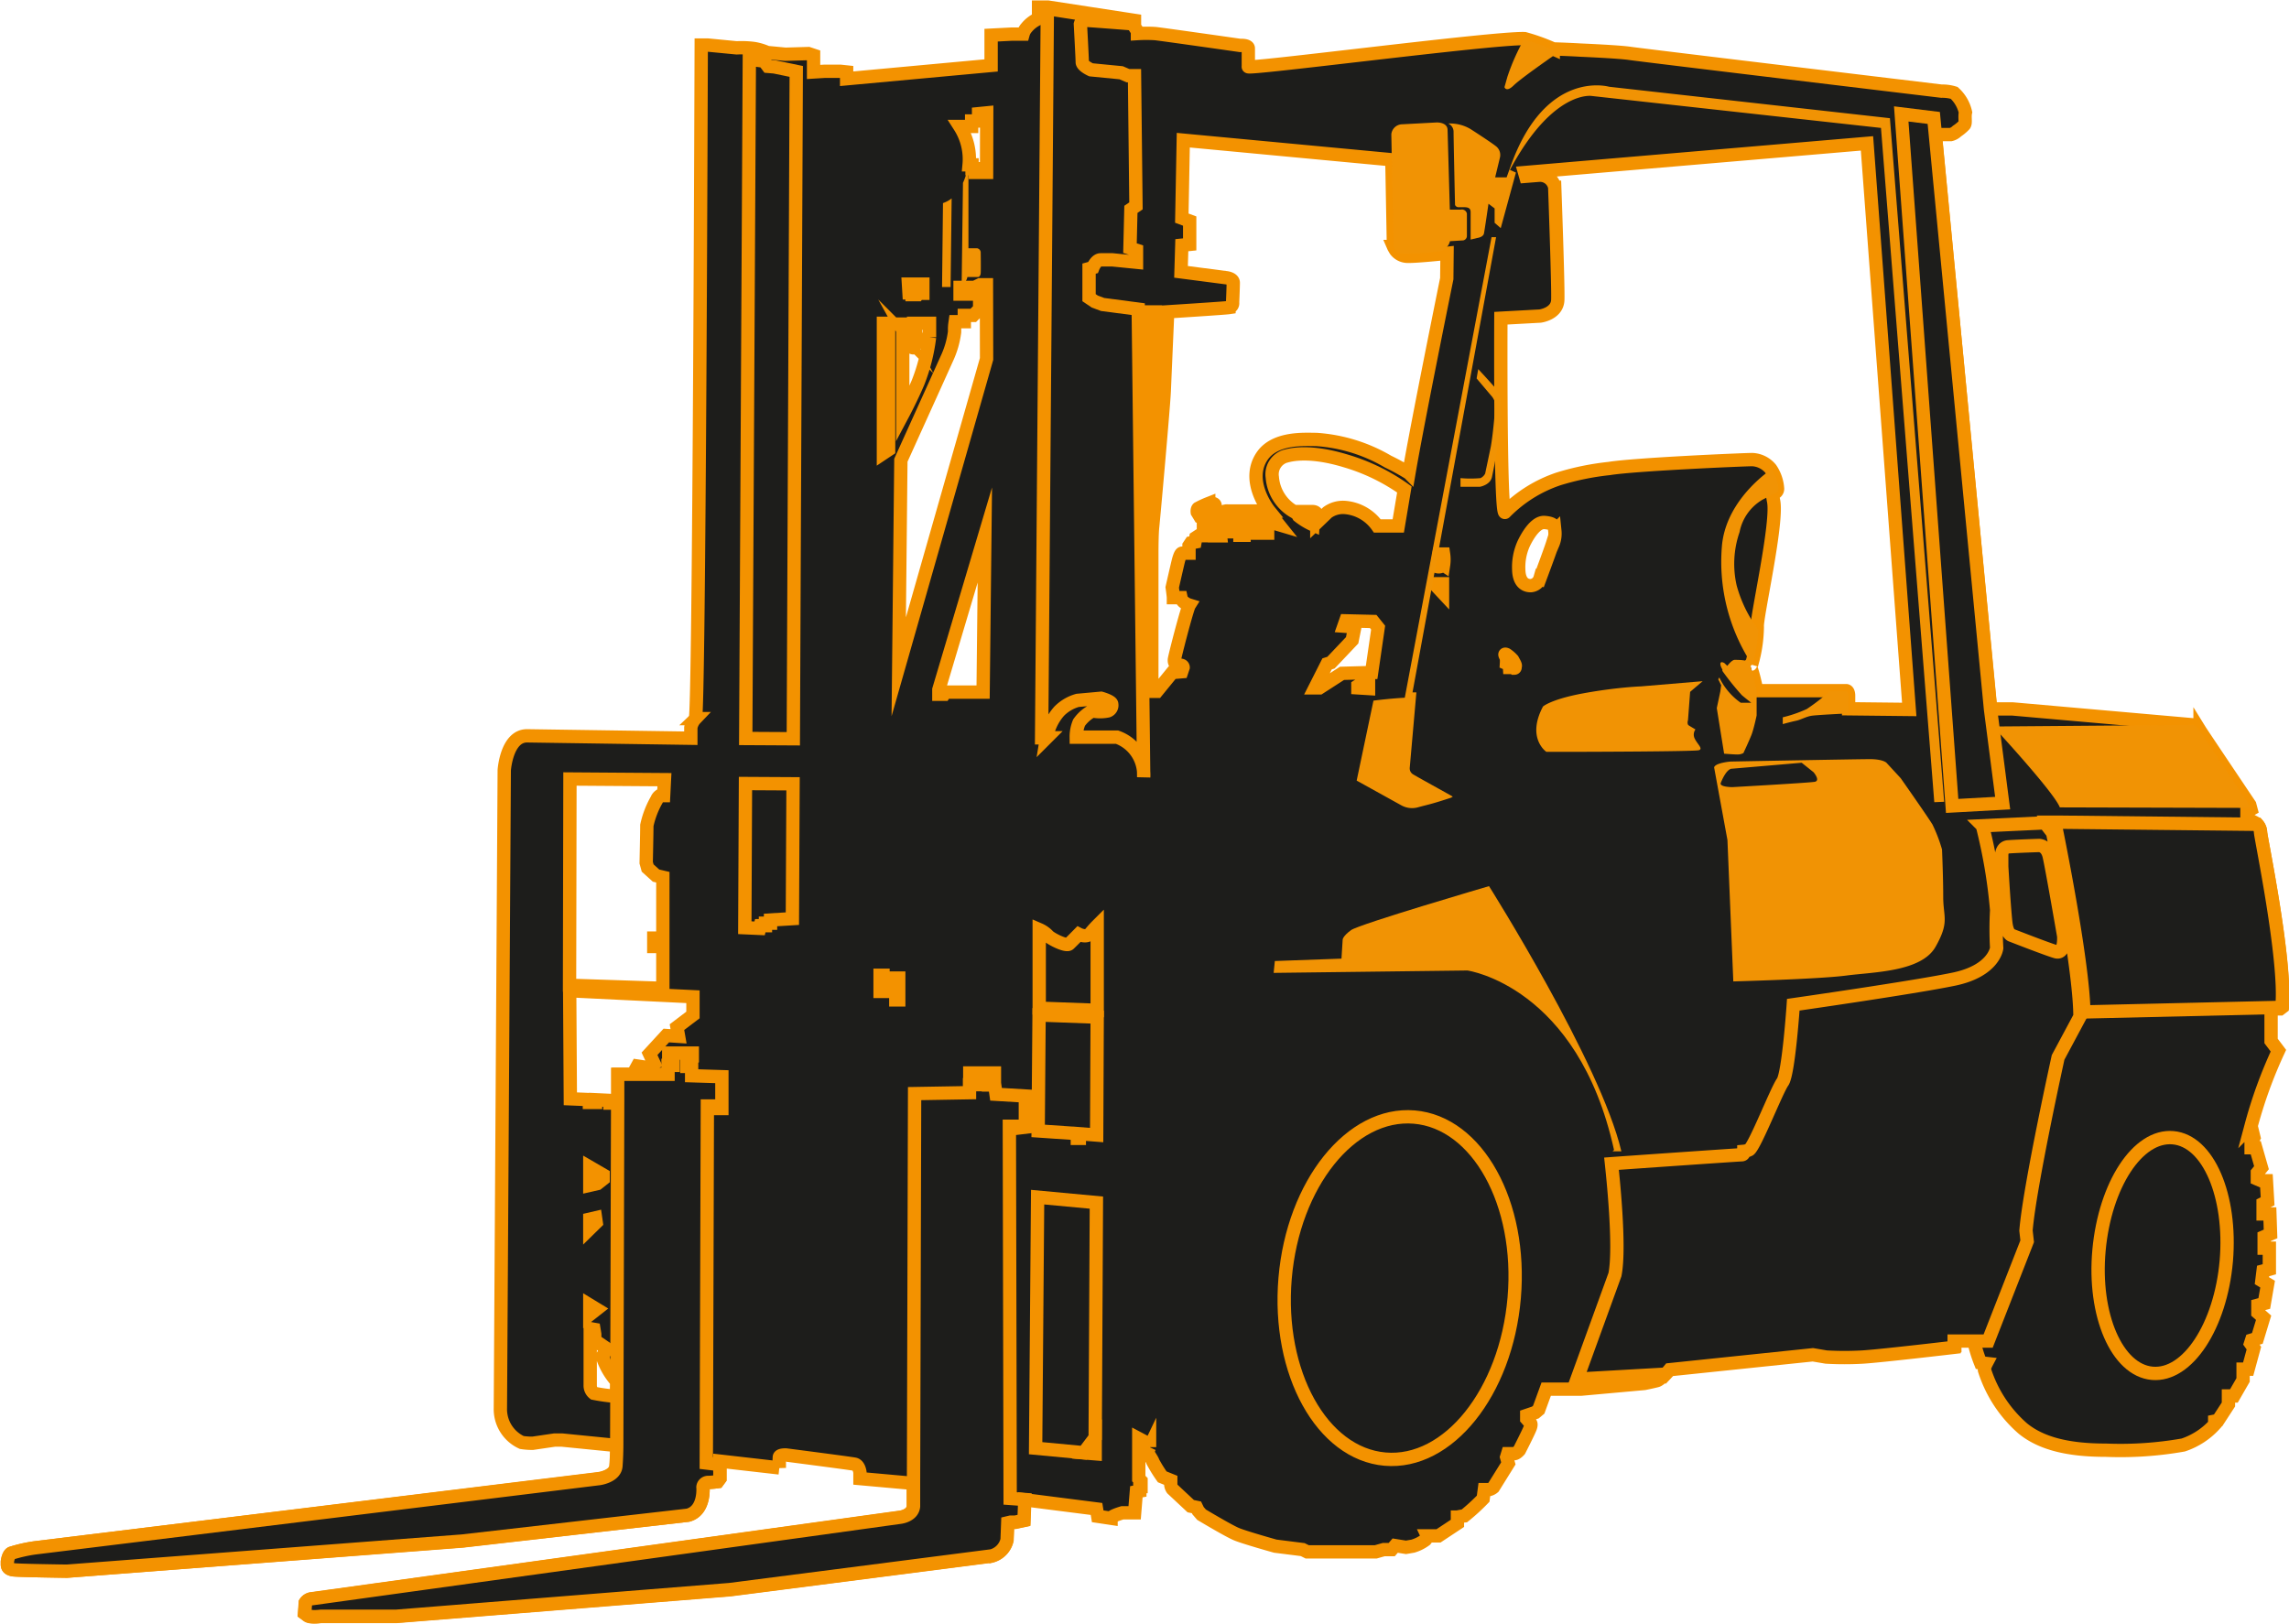 <svg id="Livello_1" data-name="Livello 1" xmlns="http://www.w3.org/2000/svg" width="60.59mm" height="42.99mm" viewBox="0 0 171.74 121.86"><defs><style>.cls-1{fill:#1d1d1b;stroke:#f39200;stroke-miterlimit:10;}.cls-2{fill:#f19304;}</style></defs><title>forklift big</title><path class="cls-1" d="M498,351.06a.85.85,0,0,0-.43-.73l-.59-.3v-.52l.3-.17-.09-.34s-3.6-5.36-3.73-5.57A1.36,1.36,0,0,0,493,343l-13.63-1.2h-1.62l-4.16-43.1,1.16,0a1,1,0,0,0,.47-.26,3.17,3.17,0,0,0,.56-.47c.12-.17,0-.56.08-.94a2.8,2.8,0,0,0-.85-1.46,3,3,0,0,0-.95-.13s-22.49-2.7-23.35-2.83-3.73-.25-3.73-.25c-.81-.05-2.05-.09-2.05-.09a14.89,14.89,0,0,0-2.15-.77c-2.27-.09-21,2.36-20.73,2.1v-1.37c0-.26-.61-.22-.61-.22s-5.95-.85-6.38-.89a11.11,11.11,0,0,0-1.33,0l0-.18-.22-.34,0-.47-6.51-1-.69,0V290a2.37,2.37,0,0,0-.9.68,1.21,1.21,0,0,0-.26.48l-.85,0-1.55.08,0,2.27-10.84,1,0-.51-.47-.05h-1.2l-.81.05,0-1.25-.39-.13-1.72.05-1.37-.13a4,4,0,0,0-1-.3,7.24,7.24,0,0,0-1.29-.05l-2.18-.21H381s-.15,50.26-.44,50.55a1.3,1.3,0,0,0-.34.68V344l-12.29-.18c-1.54,0-1.71,2.58-1.71,2.58l-.29,47.88a2.75,2.75,0,0,0,1.6,2.57,4.82,4.82,0,0,0,.83.06l1.63-.24h.57l4.12.41s0,.76-.06,1.55-1.26.95-1.26.95L331,404.76a11,11,0,0,0-1.77.4c-.23.12-.29.63-.29.63V406c0,.23.12.34.4.4s4.06.11,4.06.11l29.71-2.28L380,402.31c1.3-.34,1.13-2.12,1.13-2.12a.39.39,0,0,1,.35-.34c.33,0,.75-.06.75-.06l.17-.23v-1.31l4.46.51a6.35,6.35,0,0,1,0-.8c0-.2.51-.17.51-.17s4.8.62,5.14.69.4.62.4.62v.46l4,.36s0,1.22,0,1.74c-.07.72-1,.82-1,.82l-44.11,6.11a.65.65,0,0,0-.51.29l-.06.8.23.17c.23.17,1,.06,1,.06l5.66,0,25-2,19.66-2.53a1.61,1.61,0,0,0,1.15-1.2l.05-1.28.21-.05h.35l.66-.14.06-1.56,5.4.69.09.55,1,.15c0-.17.85-.41.85-.41l.92,0,.13-1.58.26-.05,0-.34H414v-.43l-.17-.17v-3l.81.43v.21a1.38,1.38,0,0,0-.12.39c0,.13.34.56.38.73a10.13,10.13,0,0,0,.69,1.11l.64.26V400a.69.69,0,0,0,.12.34l1.38,1.29.43.09.12.25.26.3s2,1.2,2.62,1.46,2.91.9,2.91.9l2.06.26.34.17h3.9l1.24,0,.6-.17h.6l.26-.3.81.13.52-.09a3,3,0,0,0,.94-.47c.17-.21.13-.3.13-.3h.85l1.42-.94,0-.47a4.05,4.05,0,0,1,.52-.09,15,15,0,0,0,1.41-1.29l.09-.68h.34a.8.8,0,0,0,.34-.17l1.12-1.8-.13-.47.08-.26H442c.17,0,.39-.26.39-.26s.68-1.33.81-1.67,0-.38,0-.38l-.26-.3,0-.26.65-.22.25-.21.56-1.54,1.2,0,1.41,0,4.76-.43s.64-.13.94-.21,1-.9,1-.9l10.75-1.12,1,.17a24.14,24.14,0,0,0,2.74,0c1.33-.08,6.86-.73,6.86-.73v-.47l1.41,0a10.55,10.55,0,0,0,.52,1.71l.43.05s-.18.34-.13.51a9.73,9.73,0,0,0,2.87,4.37c1.37,1.12,3.38,1.63,6.21,1.63a27.07,27.07,0,0,0,5.83-.39,5.57,5.57,0,0,0,2.36-1.54l0-.25.25-.05.78-1.2,0-.64H496l.69-1.2v-.81l.38,0,.43-1.58-.25-.35.08-.25.43-.13.47-1.55-.43-.38,0-.56.48-.13.25-1.45-.43-.26.09-.73.47-.13,0-1.58-.39,0v-.86l.48-.21-.05-1.5h-.51v-.78l.34-.17-.09-1.54-.38,0-.3-.13,0-.47.31-.38-.43-1.5-.35,0,0-.39.21-.38-.21-.86a34.48,34.48,0,0,1,2.05-5.65l-.55-.73,0-2.41.68,0,.17-.13C499.93,360.61,498,351.4,498,351.06Zm-126.85-4,7.09.05-.06,1.2h-.28a.62.62,0,0,0-.23.29,6.77,6.77,0,0,0-.75,1.94c0,.52-.05,2.8-.05,2.8l.11.4.63.57.51.12V359h-.68v.63h.68v3.14l-7-.23Zm1.49,39.48.51.31-.51.4Zm0-5.73v-.72l.43-.1.05.35Zm0-3.26v-1.36l1,.58,0,.31-.43.34Zm2,15.84a14,14,0,0,1-1.69-.23.73.73,0,0,1-.28-.6v-4.25l.28.05.06.37,0,.46.92.63-.35.57a5.2,5.2,0,0,0,1.09,1.89Zm5.74-28.62-1.2.91.12.69-.92-.06-1.26,1.37.35.75-.39.3-.87-.13-.34.62h-1.07v2h-.25v.16h-.4v-.2l-1.08-.05v.2h-.46v-.21l-1.43-.06-.05-8.11,9.25.45Zm16.17-54.85h.83l.25,0v.69l-.34,0-.07.1h-.4l0-.13h-.23Zm-.43,3h.22v.83s0,0,.1.19a1.37,1.37,0,0,1,.16.49c0,.09.29.35.35.25a4.65,4.65,0,0,0,.35-.67,1.4,1.4,0,0,1-.19-.35c0-.13-.1-.8-.1-.8h1.12v1.05a13.73,13.73,0,0,1-.86,3.39c-.48,1.14-1.15,2.4-1.15,2.4ZM394.64,363h-.22v-1.21h.22Zm.42-40.65-.39.26v-9.75h.39Zm.76,41.29h-.22V362h.22Zm6.33-23.1-2.84,0-.1.16h-.38l0-.35,3.45-11.6Zm.26-25-6.59,23.1.16-15.5s3.17-7,3.45-7.63a6.66,6.66,0,0,0,.58-2c0-.4,0-.42.05-.77h.68v-.47h.67l.48-.48v-1.12h-1.47v-.5h1.09l.41-.2h.48Zm0-14h-.84l0-.28h-.25l0-.29-.22,0a4.56,4.56,0,0,0-.7-2.88h.89l0-.41h.52l0-.55.61-.06Zm11.78,26.15.18-15.68h.72s.09,3.82-.21,8.49S414.19,327.74,414.19,327.74Zm5.77,1.12-.45,0v-.69h.31l0,.23.11.2Zm3.83-1s-.29.14-.29.28v.52h-.8V328h-.14v-.21h-.71v.18h-.26v.43h.14v.37h-.31v-.26h-.74v-.57l-.15-.15-.2.12-.25,0s-.14-.51.48-.54l3.29,0,.48.6Zm2-.54h1.06s0,0,.05.17a4.49,4.49,0,0,1,0,.54A5.17,5.17,0,0,1,425.82,327.32Zm5.28,13-.8-.05,0-.15.66-.42.14-.06Zm.23-1.2-2.22.06-1.69,1.09h-.34l.91-1.8.29-.09,1.59-1.68.2-1-.82-.06.14-.4,2.06.05.37.46Zm2-11h-1.57a3.3,3.3,0,0,0-2.46-1.39,2,2,0,0,0-1.28.37l-.8.77,0-.46s.09-.37-.34-.37h-1.38a3.26,3.26,0,0,1-1.62-2.57,1.42,1.42,0,0,1,.94-1.57c.09,0,1.48-.6,4.57.34a14.79,14.79,0,0,1,4.4,2.14Zm3.32,5-.43-.46,0-.2.43,0Zm.05-2.09a.43.43,0,0,1-.46.14l.15-.94h.34A2.79,2.79,0,0,1,436.7,331Zm.27-21.47s-2.19,10.77-2.84,14.59a16.89,16.89,0,0,0-1.57-.86,12.2,12.2,0,0,0-5.37-1.66c-.83,0-3.08-.18-4.06,1.23-1.31,1.89.52,4.14.52,4.14l-3.09,0a.69.69,0,0,0-.74.52l0,.34h-.23s0-1,0-1.26-.48-.17-.48-.17a7.37,7.37,0,0,0-.8.37c-.09.09-.06.29-.06.29l.17.28.29,0v1.11l.17,0,0,.37-.51,0-.23.15-.06.33-.31.06-.14.21,0,.3,0,.26h-.51c-.13,0-.22.35-.26.47s-.49,2.1-.49,2.1.09.64.09.77H417a.58.58,0,0,0,.23.35,1.14,1.14,0,0,0,.39.21c-.17.27-1.12,3.95-1.12,4.11s0,.35.44.4c.22,0,.22.16.22.16l-.11.33-.71.06-1.15,1.41h-.38V330s0-1.32.06-1.86.82-9,.87-10.17S416,312,416,312s4.27-.27,4.6-.32a.33.33,0,0,0,.27-.38s.05-1.15.05-1.48-.54-.38-.54-.38L417,309l.06-2,.59-.06v-1.75l-.59-.22.11-5.85,15.65,1.47.12,6.51a.67.67,0,0,0,.06.11.88.88,0,0,0,.07.12h0a.35.35,0,0,0,.05.08l0,0a1.15,1.15,0,0,0,.78.42c.55.05,3.06-.22,3.06-.22Zm5,29.18h-.29a.39.39,0,0,0-.05-.17.46.46,0,0,0-.18-.14,2.6,2.6,0,0,0,0-.31c0-.18-.26-.46,0-.35a2.43,2.43,0,0,1,.46.4c.06.12.23.38.2.46S442.1,338.74,442,338.74Zm2.94-9.31c-.17.54-.94,2.6-.94,2.6a.79.79,0,0,1-.69.57c-.17,0-.88,0-.91-1.2a4.29,4.29,0,0,1,.34-1.88s.75-1.73,1.6-1.66.72.37.77.63A2,2,0,0,1,444.9,329.43Zm22.21,12.41v-1s0-.36-.19-.36h-6.7s-.2-1-.39-1.56,0-.39,0-.39a10.56,10.56,0,0,0,.43-2.82c-.09-.66,1.6-8,1.21-9.52l-.08-.47s.39-.07.39-.39a3,3,0,0,0-.51-1.49,1.89,1.89,0,0,0-1.4-.7c-.55,0-8.75.35-10.73.67a20,20,0,0,0-3.8.78,10.14,10.14,0,0,0-4,2.5c-.39.55-.32-14.56-.32-14.56l2.94-.16s1.29-.16,1.33-1.21-.23-8.46-.23-8.46a1.12,1.12,0,0,0-1.18-.9l-1,.08-.08-.28,25.69-2.19,3.17,42.48ZM409.7,397.63a12.76,12.76,0,0,1,.86-1.15v1.22Z" transform="translate(-328.39 -288.6)"/><path class="cls-2" d="M401.69,307.23c-.15,0-.64,0-.64,0l0-5.61a.59.59,0,0,0-.09-.3,4.13,4.13,0,0,1-.32,1l-.1,7.67a.87.87,0,0,0,.43-.6h.79s.19,0,.21-.3,0-1.57,0-1.57A.33.33,0,0,0,401.69,307.23Z" transform="translate(-328.39 -288.6)"/><path class="cls-1" d="M442,386c-.61,7.09-4.95,12.51-9.69,12.1s-8.1-6.48-7.5-13.57,4.95-12.5,9.69-12.1S442.61,378.89,442,386Z" transform="translate(-328.39 -288.6)"/><path class="cls-1" d="M495.43,383.23c-.43,4.88-2.9,8.66-5.55,8.43s-4.45-4.37-4-9.25,2.9-8.66,5.55-8.43S495.84,378.35,495.43,383.23Z" transform="translate(-328.39 -288.6)"/><path class="cls-2" d="M437,298.36c0-.61-.83-.57-.83-.57l-2.64.14a.83.83,0,0,0-.75.75l.16,8.41s.18.45.49.52,1.28,0,1.28,0,.66,0,1.57-.14a1,1,0,0,0,.9-.77l1-.06a.34.34,0,0,0,.27-.33c0-.26,0-1.68,0-1.68a.38.38,0,0,0-.45-.3c-.19,0-.83,0-.83,0Z" transform="translate(-328.39 -288.6)"/><path class="cls-2" d="M399.79,303.49a2.16,2.16,0,0,1-.65.35l-.07,6.3h.64Z" transform="translate(-328.39 -288.6)"/><path class="cls-1" d="M363.06,404.25,380,402.31c1.3-.34,1.13-2.12,1.13-2.12a.39.39,0,0,1,.35-.34c.33,0,.75-.06.75-.06l.17-.23v-1l-.09-.06-.93-.11.08-26.79h.3l0,.19h.79v-2.39l-2.27-.07v-.7h-.36v-.31l.41-.27v-.42h-1.77V368l.33.21v.34l-.38,0v.67h-3.78v2l-.07,25.84s0,.76-.06,1.55-1.26.95-1.26.95L331,404.76a11,11,0,0,0-1.77.4c-.23.12-.29.63-.29.63V406c0,.23.12.34.4.4s4.06.11,4.06.11Z" transform="translate(-328.39 -288.6)"/><path class="cls-1" d="M404.12,373.12h.37l0,.17.83-.1,0-2.34-2.2-.13-.1-.7h-.47v-.34l.13-.13.17-.17H403l0-.26-1.85,0v.25l.25,0,.05.15.13,0V370h-.45v.6l-4.12.07-.08,29.23s0,1.22,0,1.74c-.07.72-1,.82-1,.82l-44.11,6.11a.65.65,0,0,0-.51.29l-.06.8.23.17c.23.17,1,.06,1,.06l5.66,0,25-2,19.66-2.53a1.61,1.61,0,0,0,1.15-1.2l.05-1.28.21-.05h.35l.66-.14.06-1.56-1.1-.08Z" transform="translate(-328.39 -288.6)"/><path class="cls-2" d="M474.19,355.92c0-1.52-.09-3.57-.09-3.57a11.34,11.34,0,0,0-.72-1.88C473,349.85,471,347,471,347l-1.07-1.16s-.26-.27-1.24-.27-10.45.18-10.45.18-1.15.09-1.24.44l1,5.45.44,10.61s6.43-.17,8.48-.44,5.62-.27,6.69-2.15S474.19,357.43,474.19,355.92Zm-9.64-8.65c-.44.08-6.18.4-6.18.4s-1,0-.87-.32c.44-1.09.81-1.06.81-1.06l5.26-.45.89.71S465,347.18,464.55,347.27Z" transform="translate(-328.39 -288.6)"/><path class="cls-1" d="M498,351.06a1,1,0,0,0-.24-.6l-15-.16-.54,0,.46.59s2,9.79,2.06,13.65l14.73-.34.14-.11C499.93,360.61,498,351.4,498,351.06Z" transform="translate(-328.39 -288.6)"/><path class="cls-2" d="M449.38,375l.66,0c-1.56-6.63-9.93-19.9-9.93-19.9s-9.73,2.85-10.35,3.3-.63.71-.63.71l-.09,1.43-5,.18-.09.89,14.54-.18s8.29,1.16,11,13.47Z" transform="translate(-328.39 -288.6)"/><path class="cls-2" d="M497.2,349.23l-.05-.23s-3.6-5.36-3.73-5.57A1.36,1.36,0,0,0,493,343l-15.06.12s4.55,4.91,5,6.07Z" transform="translate(-328.39 -288.6)"/><path class="cls-1" d="M479.32,358.79s-.34-.05-.44-1c-.14-1.33-.3-4.16-.3-4.16v-.89s0-.55.49-.59c.7-.05,2.28-.1,2.28-.1s.59-.05.79.79,1.09,6,1.09,6,.1,1.33-.55,1.19C482.19,359.91,479.32,358.79,479.32,358.79Zm5.13,6.1c0-3.75-2.05-13.79-2.05-13.79l-.58-.75-4.69.22a39,39,0,0,1,1.07,6.33,25.29,25.29,0,0,0,0,2.85s-.18,1.7-3.21,2.33S462.94,364,462.94,364s-.35,5.17-.8,5.8-2.05,4.73-2.5,5.08a1.1,1.1,0,0,1-.41.12c0,.13,0,.26-.18.26s-8.24.56-9.75.67c.07.66.68,6.22.26,8.32l-2.85,7.85,6.33-.36.22.1c.22-.23.4-.45.4-.45l10.75-1.12,1,.17a24.14,24.14,0,0,0,2.74,0c1.33-.08,6.86-.73,6.86-.73v-.47l1.41,0,1.14,0,2.93-7.49-.09-.8c.27-3.3,2.41-13,2.41-13Z" transform="translate(-328.39 -288.6)"/><path class="cls-1" d="M410.71,364.42l0-6.35c-.14.14-.33.35-.51.57-.29.37-.87.07-.87.07s-.51.52-.73.73-1.46-.43-1.61-.65a2,2,0,0,0-.63-.43l0,5.9Z" transform="translate(-328.39 -288.6)"/><polygon class="cls-1" points="82.17 107.88 82.26 90.25 77.85 89.84 77.7 108.68 81.31 109.02 82.17 107.88"/><polygon class="cls-1" points="82.32 76.33 77.96 76.17 77.89 84.87 80.83 85.07 80.83 85.43 80.98 85.43 80.98 85.08 82.28 85.18 82.32 76.33"/><path class="cls-1" d="M411.12,311.45l-.59-.22-.43-.29v-2.18l.29-.08s.22-.58.58-.58h.88l1.81.18v-.9l-.49-.16.07-2.91.38-.26-.11-9.77-.49,0-.51-.22-2.26-.22s-.66-.29-.66-.58-.14-2.85-.14-2.85.07-.29.29-.29,2.89.21,3.7.27v-.14l-6.47-1-.43,54.72h.37a4,4,0,0,1,.95-2,3.11,3.11,0,0,1,1.38-.81L411,341s.8.22.8.44a.45.45,0,0,1-.29.51,2.92,2.92,0,0,1-1.16,0,2.83,2.83,0,0,0-1,.88,2.78,2.78,0,0,0-.21,1.09h3.06a3,3,0,0,1,2,3l-.41-35.12Z" transform="translate(-328.39 -288.6)"/><polygon class="cls-1" points="149.35 53.24 145.09 8.85 142.65 8.55 146.47 60.48 150.26 60.27 149.35 53.24"/><path class="cls-2" d="M439.3,316.3s1.2,1.29,1.46,1.63.25.82.25,1.89a36,36,0,0,1-.68,4.58c-.13.6-.9.73-.9.73l-1.46,0v-.65a8.26,8.26,0,0,0,1.5,0,.76.76,0,0,0,.35-.34s.39-1.84.43-2.05c.21-1.25.29-2.66.34-3a1.2,1.2,0,0,0-.26-.73L439.18,317Z" transform="translate(-328.39 -288.6)"/><path class="cls-2" d="M442.72,291.58a15.86,15.86,0,0,0-1.23,2.78l-.22.78s.13.42.69-.13,3.12-2.32,3.12-2.32l-.16-.34a14.89,14.89,0,0,0-2.15-.77Z" transform="translate(-328.39 -288.6)"/><path class="cls-2" d="M460.31,335.85a9.83,9.83,0,0,1-1.62-3.32,7.28,7.28,0,0,1,.22-4,3.61,3.61,0,0,1,1.72-2.43l.8-.41s.39-.07.39-.39a3,3,0,0,0-.51-1.49h0c-1,.69-3.5,2.79-3.73,5.83a14,14,0,0,0,2.29,8.86A11.23,11.23,0,0,0,460.31,335.85Z" transform="translate(-328.39 -288.6)"/><path class="cls-2" d="M459.83,338.91c-.2-.59,0-.39,0-.39,0-.39-.91-.4-1.29-.4-.14,0-.35.19-.55.45l-.22-.21s-.39-.24-.28.2a1.45,1.45,0,0,0,.13.28l0,0,0,.11a20.16,20.16,0,0,0,1.46,1.82c.32.27.71.57.71.57H459a4.9,4.9,0,0,1-1.61-1.9l-.08.14.22.44-.06.45-.27,1.27.55,3.42s.72.06,1,.06a.89.89,0,0,0,.45-.11s.44-.94.61-1.38.38-1.44.38-1.44l0-1.85S460,339.5,459.83,338.91Z" transform="translate(-328.39 -288.6)"/><path class="cls-2" d="M444.16,341.62s.6-.55,3.08-1,4.26-.51,4.26-.51l4.64-.39-.94.8-.16,2.12s-.1.3.06.4.5.3.5.3a.66.66,0,0,0-.05.7c.2.41.65.76.3.86s-8.87.12-8.87.12l-2.57,0S442.9,344,444.16,341.62Z" transform="translate(-328.39 -288.6)"/><path class="cls-2" d="M434.38,346.69a.52.52,0,0,1-.22-.45v0l.5-5.68h-.29l6.27-34.16h-.34l-6.51,34.56c-1.26.07-2.35.22-2.35.22l-1.26,6,3.34,1.85a1.65,1.65,0,0,0,1.2.17c.92-.25,1-.23,2.52-.73a.55.55,0,0,0,.15-.09C436.94,348.12,434.57,346.82,434.38,346.69Z" transform="translate(-328.39 -288.6)"/><path class="cls-2" d="M474.26,348.77l-4.07-51.3-21.07-2.36s-4.75-1.38-7.37,5.91l-.32.89-.86,0,.36-1.49a.83.83,0,0,0-.29-.84c-.43-.34-1.91-1.29-1.91-1.29a3,3,0,0,0-1.68-.42.68.68,0,0,1,.4.6c0,.63.11,5.51.11,5.51a.29.29,0,0,0,.29.17c.51,0,.88-.06.88.37v2.06l.49-.12s.45-.05.51-.34.34-2.23.34-2.23l.46.35v1.08l.46.4,1.14-4.17-.45-.2c3.21-6,6.12-5.55,6.12-5.55l21.72,2.4,4,50.6Z" transform="translate(-328.39 -288.6)"/><path class="cls-2" d="M466.92,340.47h-1.26c-.08.09-.12.17-.21.2a14.75,14.75,0,0,1-1.5,1.14,9.76,9.76,0,0,1-1.8.62v.51s.66-.18,1-.25.73-.3,1.13-.37,2.79-.18,2.79-.18l0-.3v-1S467.07,340.47,466.92,340.47Z" transform="translate(-328.39 -288.6)"/><polygon class="cls-1" points="59.52 55.44 59.74 5.36 58.1 5.02 57.62 4.98 57.33 4.59 56.22 4.44 55.95 55.42 59.52 55.44"/><polygon class="cls-1" points="55.93 58.8 55.88 69.62 56.99 69.67 57.04 69.47 57.43 69.47 57.43 69.28 57.81 69.28 57.81 69.04 59.45 68.94 59.5 58.82 55.93 58.8"/></svg>